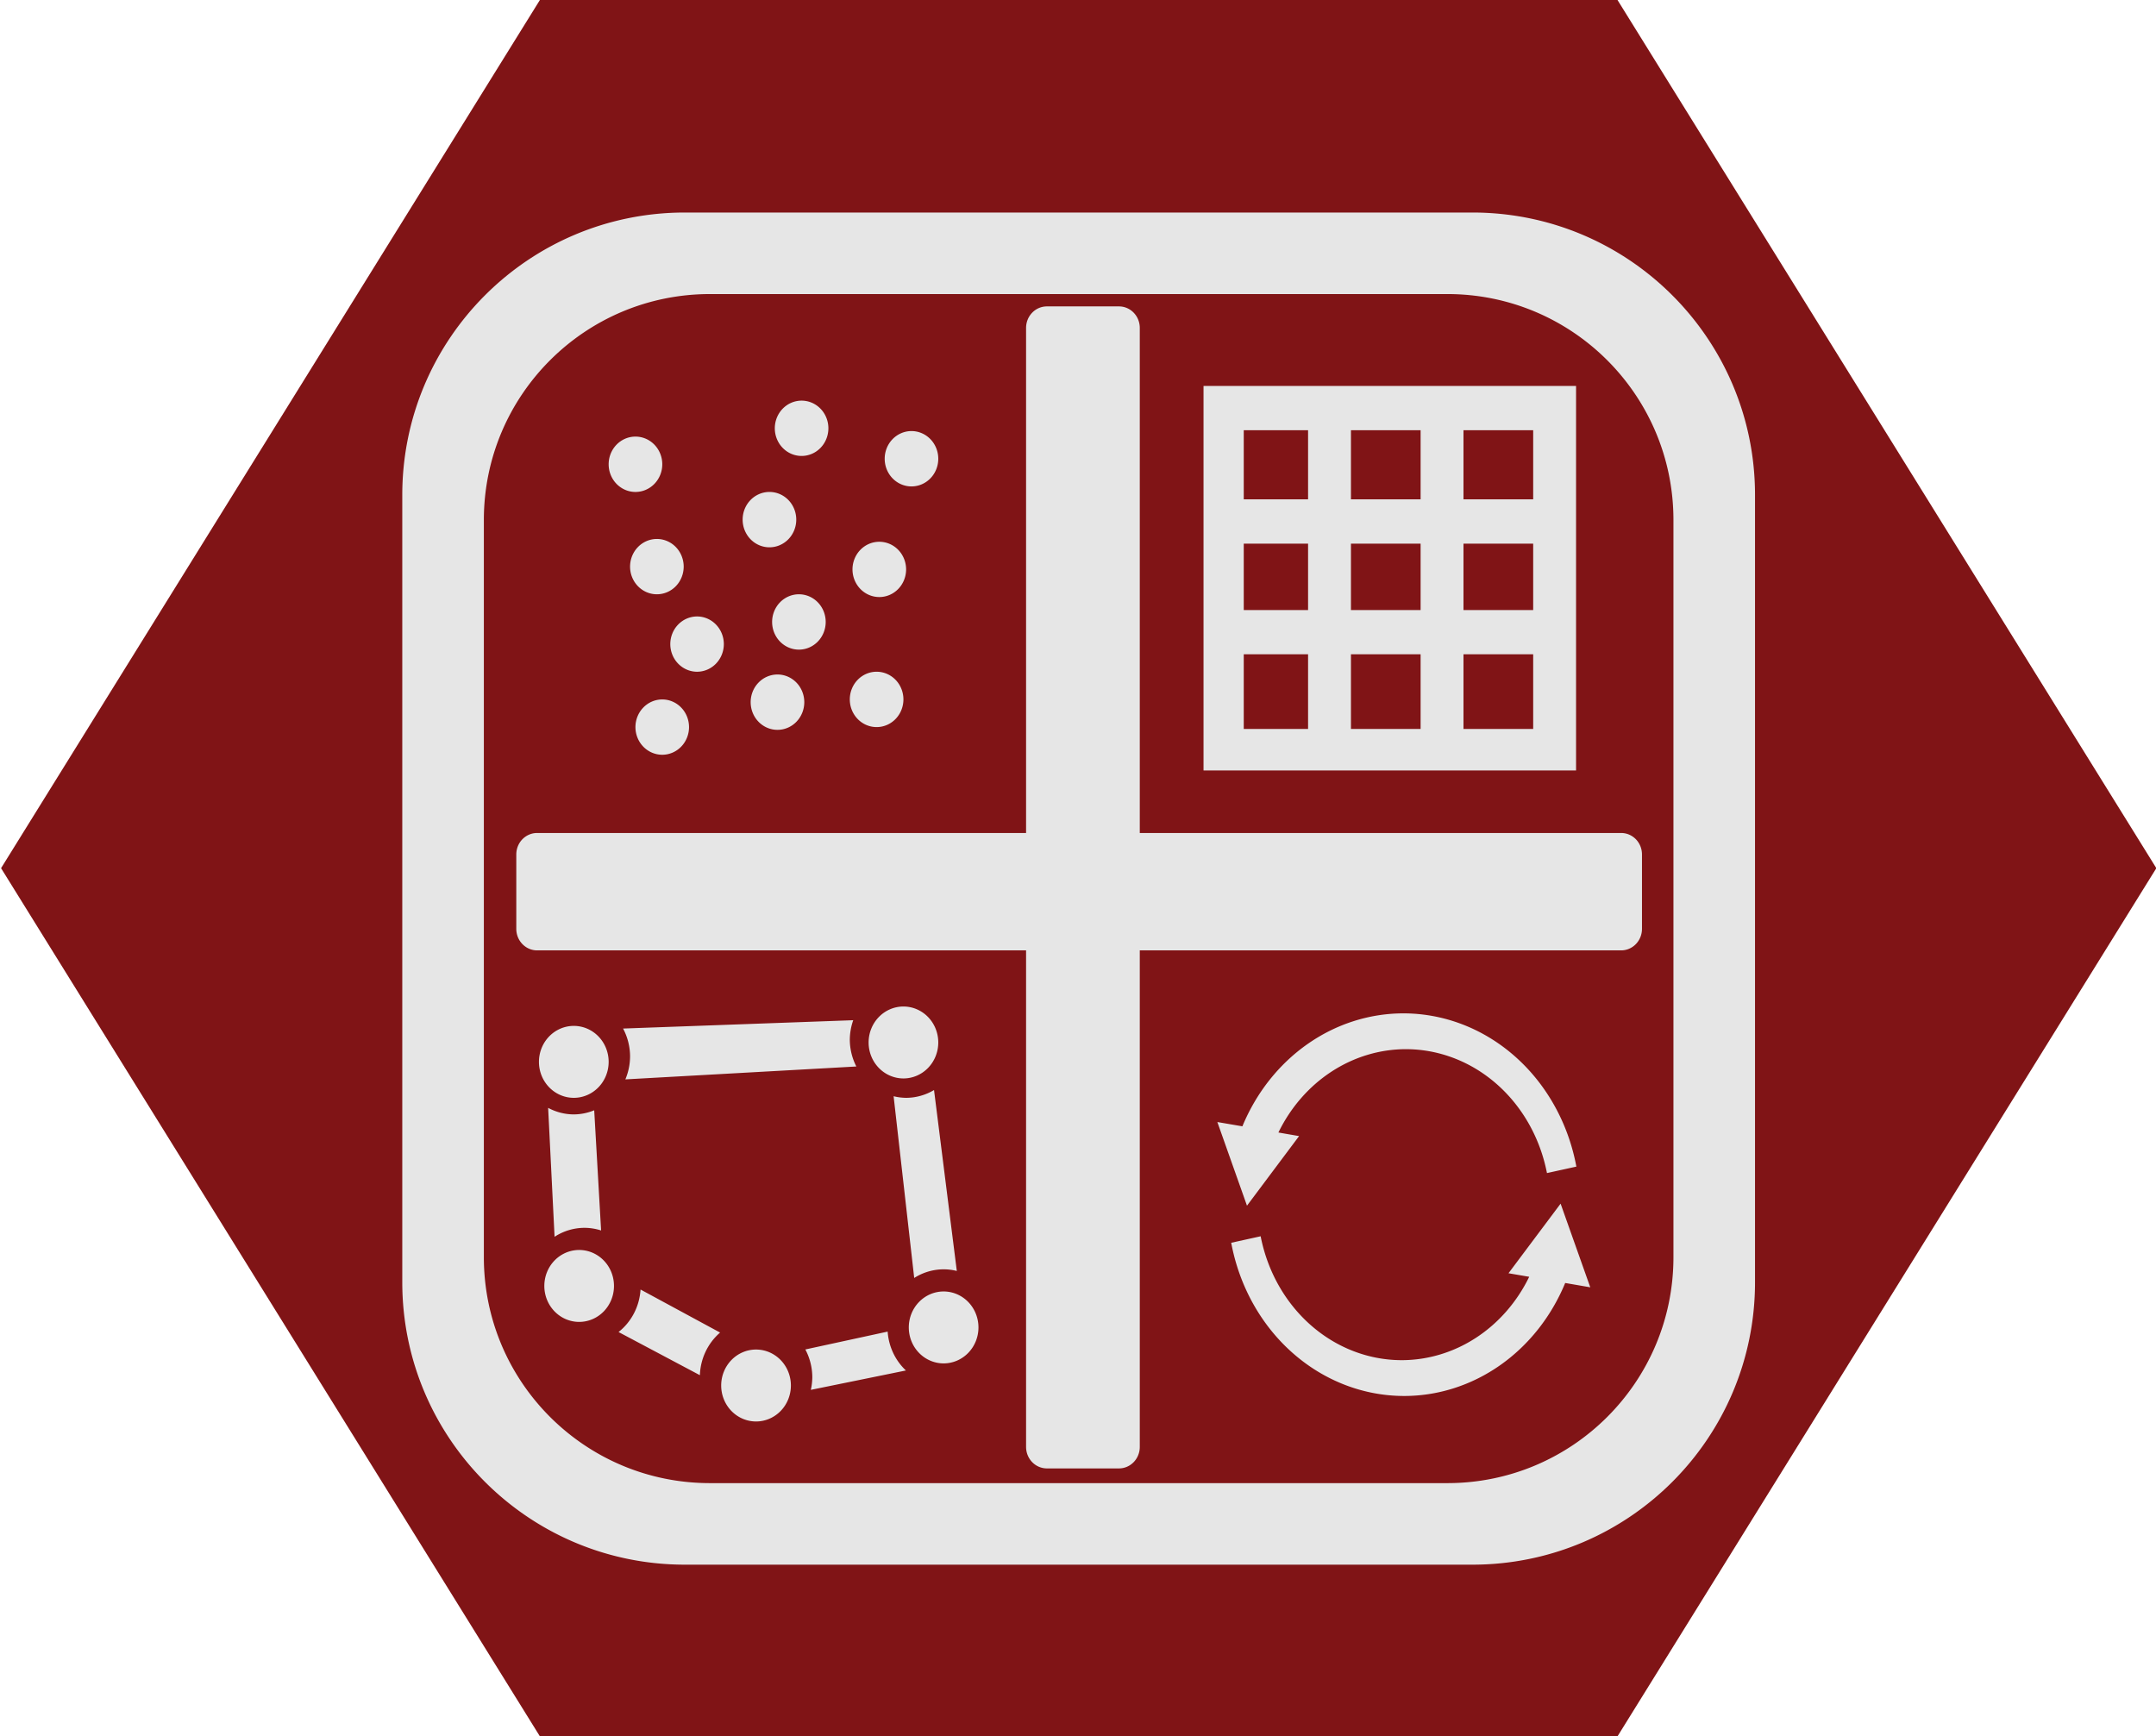 <?xml version="1.0" encoding="UTF-8" standalone="no"?>
<!-- Created with Inkscape (http://www.inkscape.org/) -->

<svg
   width="28.617mm"
   height="23.047mm"
   viewBox="0 0 28.617 23.047"
   version="1.1"
   id="svg19698"
   inkscape:version="1.2.2 (732a01da63, 2022-12-09)"
   sodipodi:docname="conversion.svg"
   xmlns:inkscape="http://www.inkscape.org/namespaces/inkscape"
   xmlns:sodipodi="http://sodipodi.sourceforge.net/DTD/sodipodi-0.dtd"
   xmlns="http://www.w3.org/2000/svg"
   xmlns:svg="http://www.w3.org/2000/svg">
  <sodipodi:namedview
     id="namedview19700"
     pagecolor="#ffffff"
     bordercolor="#000000"
     borderopacity="0.25"
     inkscape:showpageshadow="2"
     inkscape:pageopacity="0.0"
     inkscape:pagecheckerboard="0"
     inkscape:deskcolor="#d1d1d1"
     inkscape:document-units="mm"
     showgrid="false"
     inkscape:zoom="6.621805"
     inkscape:cx="22.42591"
     inkscape:cy="56.782101"
     inkscape:window-width="2560"
     inkscape:window-height="1377"
     inkscape:window-x="-8"
     inkscape:window-y="-8"
     inkscape:window-maximized="1"
     inkscape:current-layer="layer1" />
  <defs
     id="defs19695">
    <clipPath
       clipPathUnits="userSpaceOnUse"
       id="clipPath2371-03">
      <path
         d="m 163.815,424.939 h 36.284 v 36.283 h -36.284 z"
         id="path2369-8" />
    </clipPath>
  </defs>
  <g
     inkscape:label="Layer 1"
     inkscape:groupmode="layer"
     id="layer1"
     transform="translate(-145.267,-145.339)">
    <path
       id="path4679-1-2-6"
       style="fill:#801416;stroke:#000000;stroke-width:0;stroke-linecap:round;stroke-linejoin:round;fill-opacity:1"
       transform="matrix(-0.559,0,0,0.52,188.645,131.475)"
       d="m 64.78,70.982 -25.588,-10e-7 -12.794,-22.16 12.794,-22.16 25.588,1e-6 12.794,22.16 z" />
    <g
       id="g24074"
       style="fill:#e6e6e6;fill-opacity:1"
       transform="matrix(0.246,0,0,0.254,150.603,148.117)">
      <g
         inkscape:label="Layer 1"
         inkscape:groupmode="layer"
         id="layer1-8"
         transform="translate(-13.537,-19.321)"
         style="fill:#e6e6e6;fill-opacity:1">
        <g
           id="g2365-6"
           transform="matrix(2.101,0,0,-2.034,-332.246,955.984)"
           style="fill:#e6e6e6;fill-opacity:1">
          <g
             id="g2367-83"
             clip-path="url(#clipPath2371-03)"
             style="fill:#e6e6e6;fill-opacity:1">
            <g
               id="g2381-0"
               transform="translate(197.232,433.581)"
               style="fill:#e6e6e6;fill-opacity:1">
              <path
                 id="path2383-7"
                 style="fill:#e6e6e6;fill-opacity:1;fill-rule:nonzero;stroke:none"
                 d="M -25.388 26.839 C -29.396 26.839 -32.645 23.59 -32.645 19.582 L -32.645 -0.643 C -32.645 -4.651 -29.396 -7.9 -25.388 -7.9 L -5.162 -7.9 C -1.154 -7.9 2.095 -4.651 2.095 -0.643 L 2.095 19.582 C 2.095 23.59 -1.154 26.839 -5.162 26.839 L -25.388 26.839 z M -24.744 24.744 L -5.805 24.744 C -2.599 24.744 0 22.145 0 18.939 L 0 -5.658168e-05 C 0 -3.206 -2.599 -5.805 -5.805 -5.805 L -24.744 -5.805 C -27.951 -5.805 -30.55 -3.206 -30.55 -5.658168e-05 L -30.55 18.939 C -30.55 22.145 -27.951 24.744 -24.744 24.744 z M -16.09 24.427 C -16.386 24.427 -16.625 24.18 -16.625 23.874 L -16.625 10.898 L -29.181 10.898 C -29.478 10.898 -29.717 10.652 -29.717 10.346 L -29.717 8.436 C -29.717 8.13 -29.478 7.882 -29.181 7.882 L -16.625 7.882 L -16.625 -4.874 C -16.625 -5.18 -16.386 -5.427 -16.09 -5.427 L -14.24 -5.427 C -13.944 -5.427 -13.705 -5.18 -13.705 -4.874 L -13.705 7.882 L -1.344 7.882 C -1.047 7.882 -0.808 8.13 -0.808 8.436 L -0.808 10.346 C -0.808 10.652 -1.047 10.898 -1.344 10.898 L -13.705 10.898 L -13.705 23.874 C -13.705 24.18 -13.944 24.427 -14.24 24.427 L -16.09 24.427 z M -12.068 22.384 L -12.068 12.504 L -2.501 12.504 L -2.501 22.384 L -12.068 22.384 z M -22.39 22.006 A 0.688 0.711 0 0 1 -23.078 21.295 A 0.688 0.711 0 0 1 -22.39 20.585 A 0.688 0.711 0 0 1 -21.702 21.295 A 0.688 0.711 0 0 1 -22.39 22.006 z M -11.035 21.246 L -9.383 21.246 L -9.383 19.47 L -11.035 19.47 L -11.035 21.246 z M -8.282 21.246 L -6.493 21.246 L -6.493 19.47 L -8.282 19.47 L -8.282 21.246 z M -5.392 21.246 L -3.602 21.246 L -3.602 19.47 L -5.392 19.47 L -5.392 21.246 z M -19.569 21.224 A 0.688 0.711 0 0 1 -20.256 20.513 A 0.688 0.711 0 0 1 -19.569 19.802 A 0.688 0.711 0 0 1 -18.88 20.513 A 0.688 0.711 0 0 1 -19.569 21.224 z M -26.657 21.082 A 0.688 0.711 0 0 1 -27.345 20.371 A 0.688 0.711 0 0 1 -26.657 19.66 A 0.688 0.711 0 0 1 -25.968 20.371 A 0.688 0.711 0 0 1 -26.657 21.082 z M -23.216 19.66 A 0.688 0.711 0 0 1 -23.904 18.95 A 0.688 0.711 0 0 1 -23.216 18.238 A 0.688 0.711 0 0 1 -22.527 18.95 A 0.688 0.711 0 0 1 -23.216 19.66 z M -26.107 18.452 A 0.688 0.711 0 0 1 -26.795 17.741 A 0.688 0.711 0 0 1 -26.107 17.031 A 0.688 0.711 0 0 1 -25.418 17.741 A 0.688 0.711 0 0 1 -26.107 18.452 z M -20.394 18.38 A 0.688 0.711 0 0 1 -21.083 17.67 A 0.688 0.711 0 0 1 -20.394 16.96 A 0.688 0.711 0 0 1 -19.706 17.67 A 0.688 0.711 0 0 1 -20.394 18.38 z M -11.035 18.332 L -9.383 18.332 L -9.383 16.626 L -11.035 16.626 L -11.035 18.332 z M -8.282 18.332 L -6.493 18.332 L -6.493 16.626 L -8.282 16.626 L -8.282 18.332 z M -5.392 18.332 L -3.602 18.332 L -3.602 16.626 L -5.392 16.626 L -5.392 18.332 z M -22.458 17.031 A 0.688 0.711 0 0 1 -23.147 16.319 A 0.688 0.711 0 0 1 -22.458 15.609 A 0.688 0.711 0 0 1 -21.771 16.319 A 0.688 0.711 0 0 1 -22.458 17.031 z M -25.074 16.461 A 0.688 0.711 0 0 1 -25.762 15.751 A 0.688 0.711 0 0 1 -25.074 15.041 A 0.688 0.711 0 0 1 -24.387 15.751 A 0.688 0.711 0 0 1 -25.074 16.461 z M -11.035 15.49 L -9.383 15.49 L -9.383 13.571 L -11.035 13.571 L -11.035 15.49 z M -8.282 15.49 L -6.493 15.49 L -6.493 13.571 L -8.282 13.571 L -8.282 15.49 z M -5.392 15.49 L -3.602 15.49 L -3.602 13.571 L -5.392 13.571 L -5.392 15.49 z M -20.463 15.041 A 0.688 0.711 0 0 1 -21.152 14.329 A 0.688 0.711 0 0 1 -20.463 13.619 A 0.688 0.711 0 0 1 -19.775 14.329 A 0.688 0.711 0 0 1 -20.463 15.041 z M -23.01 14.97 A 0.688 0.711 0 0 1 -23.698 14.258 A 0.688 0.711 0 0 1 -23.01 13.548 A 0.688 0.711 0 0 1 -22.321 14.258 A 0.688 0.711 0 0 1 -23.01 14.97 z M -25.968 14.329 A 0.688 0.711 0 0 1 -26.657 13.619 A 0.688 0.711 0 0 1 -25.968 12.908 A 0.688 0.711 0 0 1 -25.281 13.619 A 0.688 0.711 0 0 1 -25.968 14.329 z M -19.775 6.44 A 0.895 0.924 0 0 1 -20.669 5.516 A 0.895 0.924 0 0 1 -19.775 4.592 A 0.895 0.924 0 0 1 -18.88 5.516 A 0.895 0.924 0 0 1 -19.775 6.44 z M -6.935 6.264 A 4.533 4.906 0 0 1 -11.07 3.362 L -11.713 3.472 L -10.952 1.323 L -9.614 3.111 L -10.145 3.203 A 3.706 4.012 0 0 0 -6.872 5.344 A 3.706 4.012 0 0 0 -3.248 2.161 L -2.493 2.327 A 4.533 4.906 0 0 1 -6.935 6.264 z M -21.064 6.088 L -26.975 5.874 A 1.445 1.493 0 0 0 -26.795 5.161 A 1.445 1.493 0 0 0 -26.916 4.568 L -20.984 4.899 A 1.445 1.493 0 0 0 -21.152 5.587 A 1.445 1.493 0 0 0 -21.064 6.088 z M -28.24 5.942 A 0.895 0.924 0 0 1 -29.135 5.019 A 0.895 0.924 0 0 1 -28.24 4.094 A 0.895 0.924 0 0 1 -27.345 5.019 A 0.895 0.924 0 0 1 -28.24 5.942 z M -18.989 4.294 A 1.445 1.493 0 0 0 -19.706 4.094 A 1.445 1.493 0 0 0 -20.027 4.135 L -19.498 -0.534 A 1.445 1.493 0 0 0 -18.742 -0.312 A 1.445 1.493 0 0 0 -18.404 -0.354 L -18.989 4.294 z M -28.899 3.836 L -28.734 0.524 A 1.445 1.493 0 0 0 -27.965 0.754 A 1.445 1.493 0 0 0 -27.539 0.686 L -27.716 3.774 A 1.445 1.493 0 0 0 -28.24 3.668 A 1.445 1.493 0 0 0 -28.899 3.836 z M -2.898 1.375 L -4.236 -0.413 L -3.704 -0.504 A 3.706 4.012 0 0 0 -6.977 -2.646 A 3.706 4.012 0 0 0 -10.601 0.537 L -11.357 0.37 A 4.533 4.906 0 0 1 -6.914 -3.566 A 4.533 4.906 0 0 1 -2.78 -0.663 L -2.136 -0.774 L -2.898 1.375 z M -28.103 0.185 A 0.895 0.924 0 0 1 -28.997 -0.738 A 0.895 0.924 0 0 1 -28.103 -1.663 A 0.895 0.924 0 0 1 -27.208 -0.738 A 0.895 0.924 0 0 1 -28.103 0.185 z M -26.526 -0.831 A 1.445 1.493 0 0 0 -27.091 -1.923 L -25.002 -3.032 A 1.445 1.493 0 0 0 -24.483 -1.937 L -26.526 -0.831 z M -18.742 -0.881 A 0.895 0.924 0 0 1 -19.637 -1.805 A 0.895 0.924 0 0 1 -18.742 -2.729 A 0.895 0.924 0 0 1 -17.848 -1.805 A 0.895 0.924 0 0 1 -18.742 -0.881 z M -20.18 -1.912 L -22.294 -2.371 A 1.445 1.493 0 0 0 -22.115 -3.084 A 1.445 1.493 0 0 0 -22.153 -3.409 L -19.711 -2.911 A 1.445 1.493 0 0 0 -20.18 -1.912 z M -23.56 -2.373 A 0.895 0.924 0 0 1 -24.455 -3.298 A 0.895 0.924 0 0 1 -23.56 -4.221 A 0.895 0.924 0 0 1 -22.665 -3.298 A 0.895 0.924 0 0 1 -23.56 -2.373 z " />
            </g>
          </g>
        </g>
      </g>
    </g>
  </g>
</svg>
